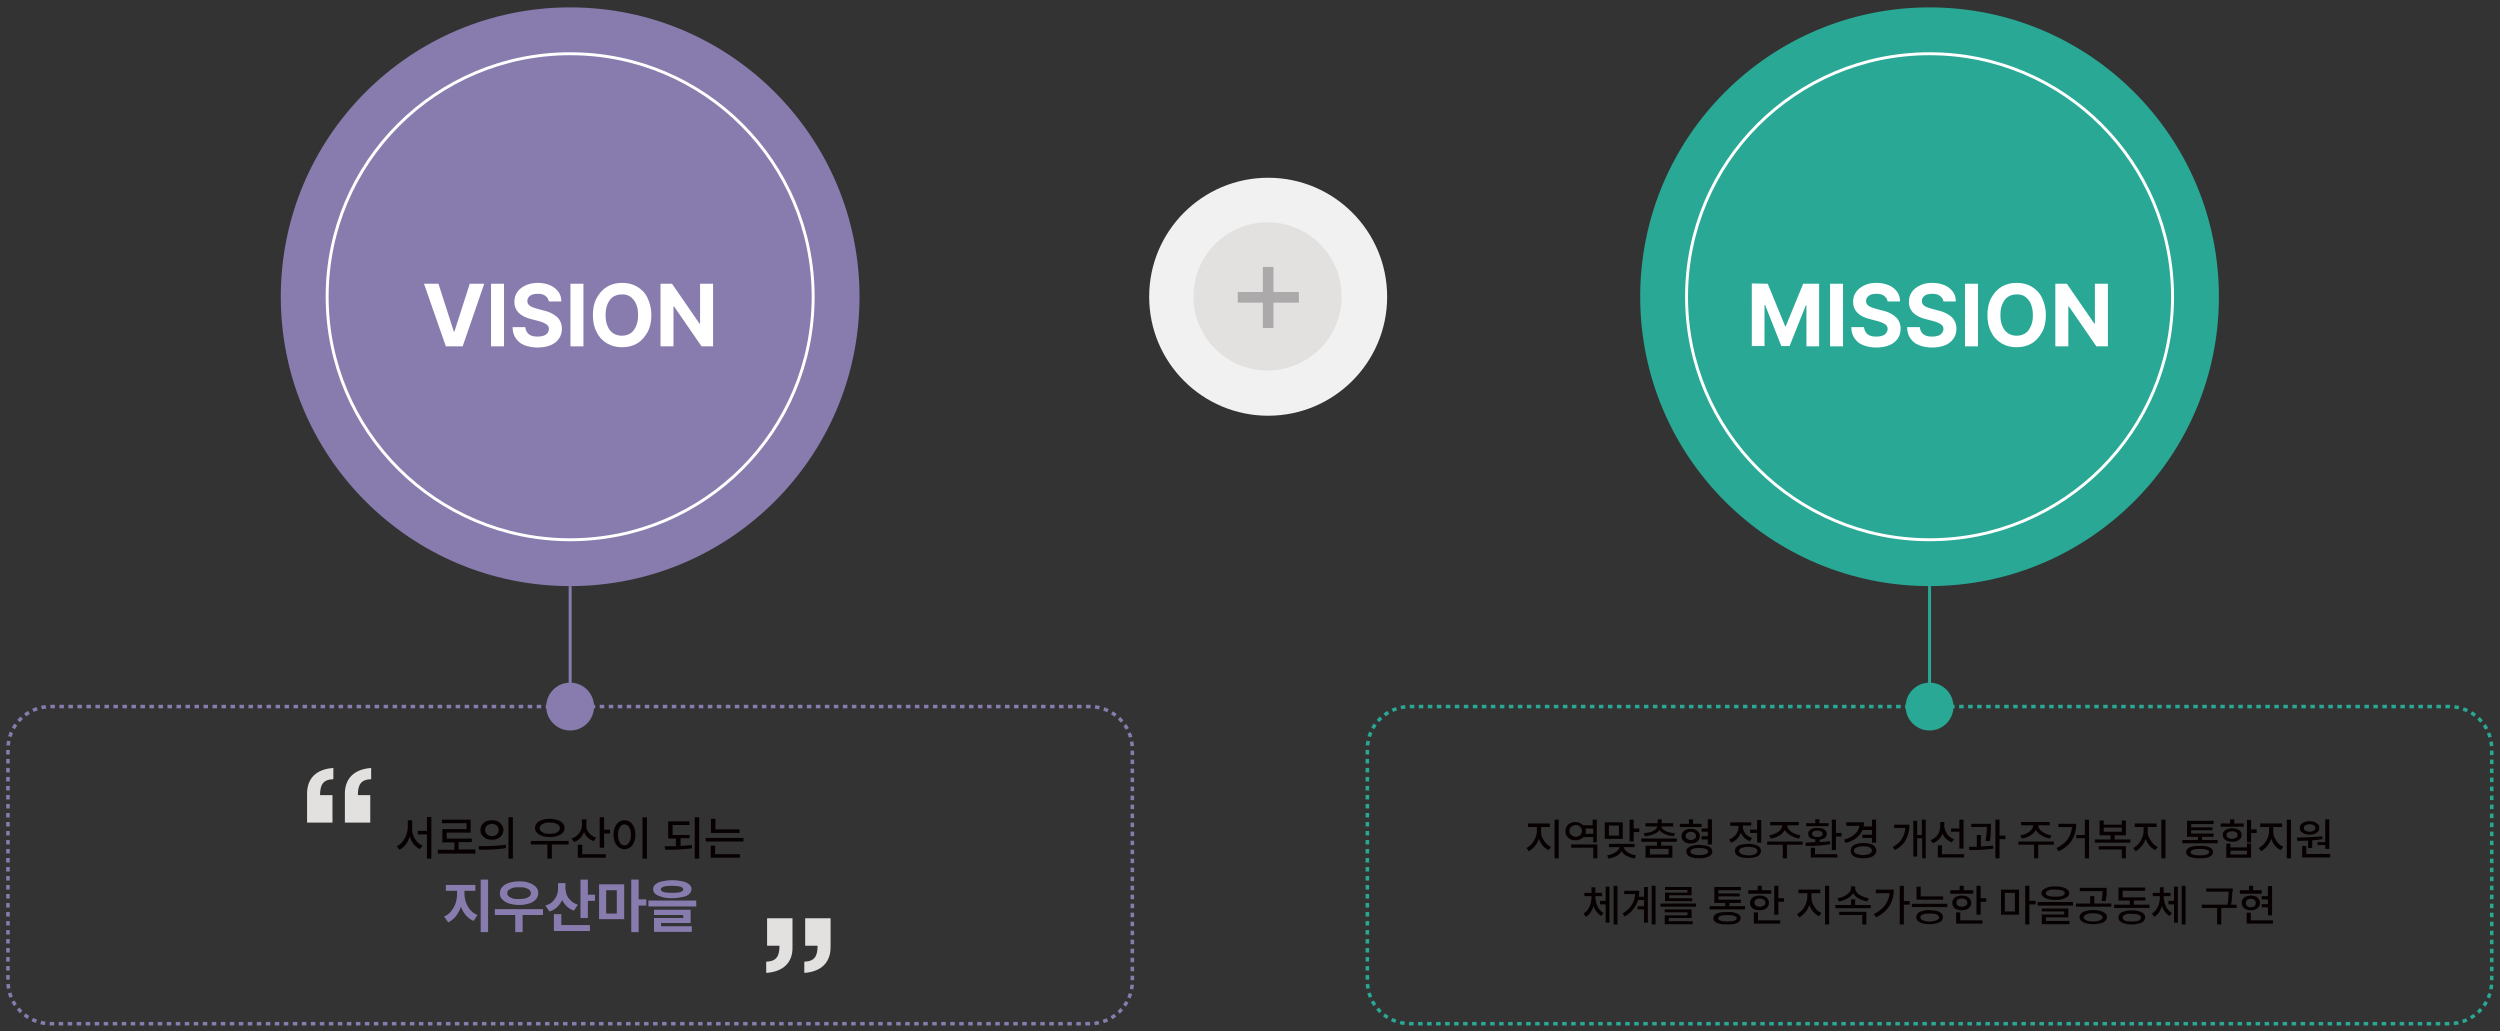 <?xml version="1.0" encoding="utf-8"?>
<!-- Generator: Adobe Illustrator 24.1.2, SVG Export Plug-In . SVG Version: 6.00 Build 0)  -->
<svg version="1.1" id="레이어_1" xmlns="http://www.w3.org/2000/svg" xmlns:xlink="http://www.w3.org/1999/xlink" x="0px"
	 y="0px" viewBox="0 0 846.7 349.2" style="enable-background:new 0 0 846.7 349.2;" xml:space="preserve">
<rect x="0" y="0" width="846.7" height="349.2" fill="#333333" stroke="none"/>
<style type="text/css">
	.st0{fill:#E3E1E0;}
	.st1{fill:#28A895;}
	.st2{fill:#F1F1F1;}
	
		.st3{fill:none;stroke:#28A895;stroke-width:1.196;stroke-miterlimit:10;stroke-dasharray:1.525,1.525,1.525,1.525,1.525,1.525;}
	
		.st4{fill:none;stroke:#887CAE;stroke-width:1.196;stroke-miterlimit:10;stroke-dasharray:1.525,1.525,1.525,1.525,1.525,1.525;}
	.st5{fill:#887CAE;}
	.st6{fill:none;stroke:#FFFFFF;stroke-miterlimit:10;}
	.st7{fill:#070001;}
	.st8{fill:#FFFFFF;}
	.st9{fill:#ABA9A9;}
	.st10{fill:none;stroke:#887CAE;stroke-miterlimit:10;}
	.st11{fill:none;stroke:#28A895;stroke-miterlimit:10;}
</style>
<path class="st0" d="M112.9,260.1v3.8c-3.5,0.1-4.5,1.9-4.5,5.4h4.2v9.3H104v-9.8C104,263.7,107,260.5,112.9,260.1z M125.7,260.1
	v3.8c-3.5,0.1-4.5,1.9-4.5,5.4h4.2v9.3h-8.6v-9.8C116.8,263.7,119.9,260.5,125.7,260.1z"/>
<path class="st0" d="M259.5,329.5v-3.8c3.5-0.1,4.5-1.9,4.5-5.4h-4.2V311h8.6v9.8C268.5,325.9,265.4,329.1,259.5,329.5z
	 M272.4,329.5v-3.8c3.5-0.1,4.5-1.9,4.5-5.4h-4.2V311h8.6v9.8C281.3,325.9,278.2,329.1,272.4,329.5z"/>
<circle class="st1" cx="653.5" cy="100.5" r="98"/>
<circle class="st2" cx="429.5" cy="100.5" r="40.3"/>
<ellipse transform="matrix(0.173 -0.985 0.985 0.173 255.995 506.057)" class="st0" cx="429.5" cy="100.5" rx="25.1" ry="25.1"/>
<g>
	<path class="st3" d="M829.5,346.7h-352c-7.9,0-14.4-6.4-14.4-14.4v-78.6c0-7.9,6.4-14.4,14.4-14.4h352c7.9,0,14.4,6.4,14.4,14.4
		v78.6C843.9,340.3,837.4,346.7,829.5,346.7z"/>
</g>
<g>
	<path class="st4" d="M369.1,346.7h-352c-7.9,0-14.4-6.4-14.4-14.4v-78.6c0-7.9,6.4-14.4,14.4-14.4h352c7.9,0,14.4,6.4,14.4,14.4
		v78.6C383.5,340.3,377,346.7,369.1,346.7z"/>
</g>
<circle class="st5" cx="193.1" cy="100.5" r="98"/>
<circle class="st6" cx="193.1" cy="100.5" r="82.3"/>
<circle class="st6" cx="653.5" cy="100.5" r="82.3"/>
<g>
	<g>
		<path class="st7" d="M139.9,282.8c0.3,0.8,0.7,1.5,1.3,2.2c0.5,0.6,1.2,1.1,1.9,1.4l-0.9,1.2c-0.8-0.4-1.5-1-2.1-1.7
			s-1-1.6-1.3-2.6c-0.3,1-0.8,1.9-1.4,2.7c-0.6,0.8-1.3,1.4-2.1,1.8l-0.9-1.2c0.7-0.3,1.3-0.8,1.9-1.5c0.5-0.7,1-1.4,1.3-2.3
			s0.5-1.7,0.5-2.6v-2.4h1.5v2.4C139.5,281.2,139.6,282,139.9,282.8z M146.1,290.8h-1.5v-8.2h-3.1v-1.2h3.1v-4.7h1.5V290.8z"/>
		<path class="st7" d="M161.1,289.1h-12.8v-1.3h5.6v-2.5h-4.1v-4.5h8.2v-2h-8.3v-1.2h9.7v4.4h-8.1v2h8.5v1.2h-4.5v2.5h5.7v1.4H161.1
			z"/>
		<path class="st7" d="M167,286.5c1.5-0.1,2.9-0.2,4.3-0.4l0.1,1.1c-1.4,0.3-2.8,0.4-4.3,0.5c-1.4,0.1-3,0.1-4.8,0.1l-0.2-1.2
			C163.9,286.6,165.5,286.5,167,286.5z M168.6,278.2c0.6,0.3,1,0.7,1.4,1.2c0.3,0.5,0.5,1.1,0.5,1.7s-0.2,1.2-0.5,1.7
			s-0.8,0.9-1.4,1.2s-1.2,0.4-2,0.4c-0.7,0-1.4-0.1-2-0.4s-1-0.7-1.4-1.2s-0.5-1.1-0.5-1.7s0.2-1.2,0.5-1.7s0.8-0.9,1.4-1.2
			c0.6-0.3,1.2-0.4,2-0.4C167.4,277.8,168,277.9,168.6,278.2z M165.4,279.3c-0.4,0.2-0.6,0.4-0.8,0.7c-0.2,0.3-0.3,0.7-0.3,1.1
			s0.1,0.8,0.3,1.1c0.2,0.3,0.5,0.5,0.8,0.7c0.4,0.2,0.8,0.3,1.2,0.3s0.9-0.1,1.2-0.3c0.4-0.2,0.6-0.4,0.8-0.7s0.3-0.7,0.3-1.1
			s-0.1-0.8-0.3-1.1s-0.5-0.5-0.8-0.7c-0.4-0.2-0.8-0.3-1.2-0.3S165.8,279.2,165.4,279.3z M173.7,290.8h-1.5v-14h1.5V290.8z"/>
		<path class="st7" d="M192.6,286h-5.7v4.8h-1.5V286h-5.6v-1.2h12.8L192.6,286L192.6,286z M188.8,277.7c0.8,0.3,1.3,0.6,1.8,1.1
			c0.4,0.5,0.6,1,0.6,1.6s-0.2,1.2-0.6,1.6c-0.4,0.5-1,0.8-1.8,1.1c-0.8,0.3-1.6,0.4-2.6,0.4s-1.9-0.1-2.6-0.4
			c-0.8-0.3-1.3-0.6-1.8-1.1c-0.4-0.5-0.6-1-0.6-1.6s0.2-1.2,0.6-1.6c0.4-0.5,1-0.8,1.8-1.1c0.8-0.3,1.6-0.4,2.6-0.4
			C187.1,277.3,188,277.5,188.8,277.7z M184.4,278.8c-0.5,0.2-0.9,0.4-1.2,0.7c-0.3,0.3-0.4,0.6-0.4,1s0.1,0.7,0.4,1
			s0.7,0.5,1.2,0.7s1.1,0.2,1.8,0.2c0.7,0,1.3-0.1,1.8-0.2c0.5-0.2,0.9-0.4,1.2-0.7s0.4-0.6,0.4-1s-0.1-0.7-0.4-1s-0.7-0.5-1.2-0.7
			s-1.1-0.2-1.8-0.2C185.5,278.5,184.9,278.6,184.4,278.8z"/>
		<path class="st7" d="M198.9,281.2c0.3,0.6,0.7,1.1,1.2,1.5s1.1,0.8,1.8,1l-0.8,1.2c-0.8-0.3-1.5-0.7-2-1.2c-0.6-0.5-1-1.2-1.3-1.9
			c-0.3,0.8-0.8,1.5-1.3,2.1c-0.6,0.6-1.3,1-2.1,1.3l-0.8-1.2c0.7-0.3,1.4-0.6,1.9-1.1s0.9-1,1.2-1.7c0.3-0.6,0.4-1.3,0.4-2v-1.7
			h1.5v1.7C198.5,280,198.6,280.6,198.9,281.2z M205.2,290.5h-9.5v-4.4h1.5v3.2h8V290.5z M204.6,281h2v1.3h-2v4.8h-1.5v-10.3h1.5
			V281z"/>
		<path class="st7" d="M213.4,278.4c0.5,0.4,1,1,1.3,1.7s0.5,1.6,0.5,2.6s-0.2,1.8-0.5,2.6c-0.3,0.7-0.7,1.3-1.3,1.7
			s-1.2,0.6-1.9,0.6c-0.7,0-1.3-0.2-1.9-0.6s-1-1-1.3-1.7s-0.5-1.6-0.5-2.6s0.2-1.8,0.5-2.6c0.3-0.7,0.7-1.3,1.3-1.7
			s1.2-0.6,1.9-0.6C212.3,277.8,212.9,278,213.4,278.4z M210.4,279.6c-0.3,0.3-0.6,0.7-0.8,1.2c-0.2,0.5-0.3,1.2-0.3,1.9
			c0,0.7,0.1,1.4,0.3,1.9c0.2,0.5,0.4,1,0.8,1.3c0.3,0.3,0.7,0.4,1.1,0.4s0.8-0.1,1.1-0.4s0.6-0.7,0.8-1.3c0.2-0.5,0.3-1.2,0.3-1.9
			c0-0.7-0.1-1.4-0.3-1.9c-0.2-0.5-0.4-1-0.8-1.2s-0.7-0.4-1.1-0.4C211.1,279.2,210.8,279.3,210.4,279.6z M219.1,290.8h-1.5v-14h1.5
			V290.8z"/>
		<path class="st7" d="M233.5,283.9h-3v2.6c1.5-0.1,2.8-0.2,3.8-0.3l0.1,1.1c-1.4,0.2-2.8,0.3-4.2,0.4c-1.4,0.1-3.1,0.1-4.9,0.1
			l-0.2-1.2c1.5,0,2.8,0,3.8,0V284h-2.6v-5.8h7.2v1.2h-5.7v3.4h5.8L233.5,283.9L233.5,283.9z M236.8,290.8h-1.5v-14h1.5V290.8z"/>
		<path class="st7" d="M251.8,285H239v-1.2h12.8V285z M250.5,290.5h-9.8v-4.1h1.5v2.9h8.4v1.2H250.5z M250.4,282.1h-9.6v-4.8h1.5
			v3.6h8.2v1.2H250.4z"/>
		<path class="st5" d="M157.8,305.6c0.3,0.9,0.8,1.8,1.5,2.6s1.5,1.3,2.4,1.7l-1.3,2c-1-0.4-1.9-1.1-2.6-1.9s-1.3-1.8-1.7-2.9
			c-0.4,1.2-1,2.3-1.7,3.2s-1.6,1.6-2.6,2.1l-1.4-2c1-0.4,1.8-1,2.4-1.8s1.2-1.7,1.5-2.7s0.5-2,0.5-3.1v-1.1H151v-2h10v2h-3.7v1.1
			C157.3,303.7,157.5,304.7,157.8,305.6z M165.3,315.7h-2.5v-17.8h2.5V315.7z"/>
		<path class="st5" d="M184,309.9h-7v5.8h-2.5v-5.8h-6.9v-2h16.3v2H184z M179.2,299c1,0.3,1.7,0.8,2.3,1.4s0.8,1.3,0.8,2.1
			c0,0.8-0.3,1.5-0.8,2.1s-1.3,1.1-2.3,1.4s-2.1,0.5-3.4,0.5s-2.4-0.2-3.4-0.5s-1.7-0.8-2.3-1.4s-0.8-1.3-0.8-2.1
			c0-0.8,0.3-1.5,0.8-2.1s1.3-1.1,2.3-1.4s2.1-0.5,3.4-0.5S178.2,298.6,179.2,299z M173.7,300.7c-0.6,0.2-1,0.4-1.4,0.7
			s-0.5,0.7-0.5,1.1s0.1,0.8,0.5,1.1s0.8,0.5,1.4,0.7s1.3,0.2,2.1,0.2s1.5-0.1,2.1-0.2c0.6-0.2,1-0.4,1.4-0.7s0.5-0.7,0.5-1.1
			s-0.2-0.8-0.5-1.1s-0.8-0.5-1.4-0.7s-1.3-0.2-2.1-0.2S174.3,300.5,173.7,300.7z"/>
		<path class="st5" d="M192,303.2c0.3,0.7,0.8,1.3,1.4,1.9s1.4,1,2.3,1.3l-1.3,2c-1-0.3-1.8-0.8-2.4-1.4s-1.2-1.3-1.6-2.2
			c-0.4,0.9-1,1.7-1.7,2.4s-1.6,1.2-2.6,1.5l-1.4-2c1-0.3,1.8-0.7,2.4-1.3s1.1-1.3,1.4-2s0.5-1.6,0.5-2.4v-1.9h2.5v2
			C191.6,301.7,191.7,302.5,192,303.2z M199.8,315.3h-12.2v-5.7h2.5v3.7h9.7V315.3z M199.1,303h2.4v2.1h-2.4v5.8h-2.5v-13h2.5V303z"
			/>
		<path class="st5" d="M211.4,311.3h-8.5v-11.8h8.5V311.3z M205.3,309.4h3.6v-7.9h-3.6V309.4z M216.3,304.6h2.6v2.1h-2.6v9h-2.5
			v-17.8h2.5V304.6z"/>
		<path class="st5" d="M235.8,307h-16.2v-2h16.2V307z M231.2,298.5c1,0.2,1.7,0.6,2.2,1s0.8,1,0.8,1.6c0,0.7-0.3,1.2-0.8,1.7
			s-1.2,0.8-2.2,1s-2.1,0.4-3.5,0.4s-2.5-0.1-3.5-0.4s-1.7-0.6-2.2-1s-0.8-1-0.8-1.7c0-0.6,0.3-1.2,0.8-1.6s1.2-0.8,2.2-1
			s2.1-0.4,3.5-0.4C229,298.1,230.2,298.3,231.2,298.5z M233.8,312.6h-9.9v1.1h10.4v1.9h-12.8v-4.7h9.9v-1h-9.9v-1.8h12.4v4.5H233.8
			z M224.8,300.3c-0.6,0.2-1,0.5-1,0.9s0.3,0.7,0.9,0.9s1.6,0.3,2.9,0.3s2.3-0.1,2.9-0.3s0.9-0.5,0.9-0.9s-0.3-0.7-1-0.9
			s-1.6-0.3-2.9-0.3C226.4,300,225.4,300.1,224.8,300.3z"/>
	</g>
</g>
<g>
	<path class="st8" d="M153.7,112.3h0.2l5.2-16.2h4.9l-7.3,21.2H151l-7.4-21.2h4.9L153.7,112.3z"/>
	<path class="st8" d="M170.7,117.3h-4.4V96.1h4.4V117.3z"/>
	<path class="st8" d="M184.7,100.2c-0.6-0.5-1.5-0.7-2.6-0.7c-0.7,0-1.4,0.1-1.9,0.3s-0.9,0.5-1.2,0.9s-0.4,0.8-0.4,1.3
		c0,0.7,0.3,1.2,0.9,1.6s1.4,0.7,2.5,1l1.9,0.5c2,0.4,3.5,1.2,4.7,2.2c1.1,1,1.7,2.4,1.7,4c0,1.3-0.3,2.4-1,3.4s-1.6,1.7-2.8,2.2
		s-2.7,0.8-4.4,0.8c-1.7,0-3.2-0.3-4.5-0.8c-1.3-0.5-2.2-1.3-2.9-2.3s-1.1-2.3-1.1-3.8h4.3c0.1,1,0.5,1.8,1.2,2.4
		c0.8,0.6,1.7,0.8,3,0.8c0.8,0,1.4-0.1,2-0.3s1-0.5,1.3-0.9s0.5-0.9,0.5-1.4c0-0.7-0.3-1.2-0.9-1.6s-1.5-0.8-2.7-1.1l-2.3-0.6
		c-3.8-0.9-5.8-2.9-5.8-5.8c0-1.3,0.3-2.4,1-3.4s1.6-1.7,2.9-2.3c1.2-0.5,2.6-0.8,4.1-0.8s2.9,0.3,4.1,0.8s2.1,1.3,2.8,2.2
		s1,2.1,1,3.3h-4.2C185.7,101.3,185.4,100.7,184.7,100.2z"/>
	<path class="st8" d="M197.6,117.3h-4.4V96.1h4.4V117.3z"/>
	<path class="st8" d="M219.3,112.5c-0.9,1.6-2,2.9-3.5,3.8c-1.5,0.9-3.2,1.3-5.1,1.3s-3.6-0.4-5.1-1.3s-2.7-2.1-3.5-3.8
		c-0.9-1.6-1.3-3.6-1.3-5.8s0.4-4.2,1.3-5.8s2-2.9,3.5-3.8s3.2-1.3,5.1-1.3s3.6,0.4,5.1,1.3s2.7,2.1,3.5,3.8s1.3,3.6,1.3,5.8
		C220.6,108.9,220.2,110.9,219.3,112.5z M215.4,102.9c-0.4-1-1.1-1.8-1.9-2.4s-1.8-0.8-2.9-0.8s-2.1,0.3-2.9,0.8s-1.4,1.3-1.9,2.4
		s-0.7,2.3-0.7,3.8s0.2,2.8,0.7,3.8c0.4,1.1,1.1,1.8,1.9,2.4c0.8,0.5,1.8,0.8,2.9,0.8s2.1-0.3,2.9-0.8s1.4-1.3,1.9-2.4
		s0.7-2.3,0.7-3.8S215.9,103.9,215.4,102.9z"/>
	<path class="st8" d="M241.4,117.3h-3.8l-9.3-13.5h-0.2v13.5h-4.4V96.1h3.9l9.3,13.5h0.2V96.1h4.4v21.2H241.4z"/>
</g>
<g>
	<g>
		<path class="st8" d="M598.7,96.1l5.9,14.4h0.2l5.9-14.4h5.4v21.2h-4.3v-13.9h-0.2l-5.5,13.8h-2.8l-5.5-13.9h-0.2v13.9h-4.3V96
			L598.7,96.1L598.7,96.1z"/>
		<path class="st8" d="M624.2,117.3h-4.4V96.1h4.4V117.3z"/>
		<path class="st8" d="M638.1,100.2c-0.6-0.5-1.5-0.7-2.6-0.7c-0.7,0-1.4,0.1-1.9,0.3s-0.9,0.5-1.2,0.9s-0.4,0.8-0.4,1.3
			c0,0.7,0.3,1.2,0.9,1.6s1.4,0.7,2.5,1l1.9,0.5c2,0.4,3.5,1.2,4.7,2.2c1.1,1,1.7,2.4,1.7,4c0,1.3-0.3,2.4-1,3.4s-1.6,1.7-2.8,2.2
			s-2.7,0.8-4.4,0.8s-3.2-0.3-4.5-0.8s-2.2-1.3-2.9-2.3s-1.1-2.3-1.1-3.8h4.3c0.1,1,0.5,1.8,1.2,2.4c0.8,0.6,1.7,0.8,3,0.8
			c0.8,0,1.4-0.1,2-0.3s1-0.5,1.3-0.9s0.5-0.9,0.5-1.4c0-0.7-0.3-1.2-0.9-1.6s-1.5-0.8-2.7-1.1l-2.3-0.6c-3.8-0.9-5.8-2.9-5.8-5.8
			c0-1.3,0.3-2.4,1-3.4s1.6-1.7,2.9-2.3s2.6-0.8,4.1-0.8s2.9,0.3,4.1,0.8s2.1,1.3,2.8,2.2s1,2.1,1,3.3h-4.2
			C639.2,101.3,638.8,100.7,638.1,100.2z"/>
		<path class="st8" d="M657,100.2c-0.6-0.5-1.5-0.7-2.6-0.7c-0.7,0-1.4,0.1-1.9,0.3s-0.9,0.5-1.2,0.9s-0.4,0.8-0.4,1.3
			c0,0.7,0.3,1.2,0.9,1.6s1.4,0.7,2.5,1l1.9,0.5c2,0.4,3.5,1.2,4.7,2.2c1.1,1,1.7,2.4,1.7,4c0,1.3-0.3,2.4-1,3.4s-1.6,1.7-2.8,2.2
			s-2.7,0.8-4.4,0.8s-3.2-0.3-4.5-0.8s-2.2-1.3-2.9-2.3s-1.1-2.3-1.1-3.8h4.3c0.1,1,0.5,1.8,1.2,2.4c0.8,0.6,1.7,0.8,3,0.8
			c0.8,0,1.4-0.1,2-0.3s1-0.5,1.3-0.9s0.5-0.9,0.5-1.4c0-0.7-0.3-1.2-0.9-1.6s-1.5-0.8-2.7-1.1l-2.3-0.6c-3.8-0.9-5.8-2.9-5.8-5.8
			c0-1.3,0.3-2.4,1-3.4s1.6-1.7,2.9-2.3s2.6-0.8,4.1-0.8s2.9,0.3,4.1,0.8s2.1,1.3,2.8,2.2s1,2.1,1,3.3h-4.2
			C658.1,101.3,657.7,100.7,657,100.2z"/>
		<path class="st8" d="M669.9,117.3h-4.4V96.1h4.4V117.3z"/>
		<path class="st8" d="M691.6,112.5c-0.9,1.6-2,2.9-3.5,3.8c-1.5,0.9-3.2,1.3-5.1,1.3c-1.9,0-3.6-0.4-5.1-1.3s-2.7-2.1-3.5-3.8
			c-0.9-1.6-1.3-3.6-1.3-5.8s0.4-4.2,1.3-5.8s2-2.9,3.5-3.8s3.2-1.3,5.1-1.3c1.9,0,3.6,0.4,5.1,1.3s2.7,2.1,3.5,3.8s1.3,3.6,1.3,5.8
			C692.9,108.9,692.5,110.9,691.6,112.5z M687.8,102.9c-0.4-1-1.1-1.8-1.9-2.4s-1.8-0.8-2.9-0.8s-2.1,0.3-2.9,0.8s-1.4,1.3-1.9,2.4
			s-0.7,2.3-0.7,3.8s0.2,2.8,0.7,3.8c0.4,1.1,1.1,1.8,1.9,2.4c0.8,0.5,1.8,0.8,2.9,0.8s2.1-0.3,2.9-0.8c0.8-0.5,1.4-1.3,1.9-2.4
			s0.7-2.3,0.7-3.8S688.2,103.9,687.8,102.9z"/>
		<path class="st8" d="M713.8,117.3H710l-9.3-13.5h-0.2v13.5h-4.4V96.1h3.9l9.3,13.5h0.2V96.1h4.4v21.2H713.8z"/>
	</g>
</g>
<g>
	<g>
		<path class="st9" d="M427.7,102.5h-8.5v-3.6h8.5v-8.5h3.6v8.5h8.6v3.6h-8.6v8.6h-3.6V102.5z"/>
	</g>
</g>
<line class="st10" x1="193.1" y1="198.5" x2="193.1" y2="239.3"/>
<circle class="st5" cx="193.1" cy="239.3" r="8.1"/>
<g>
	<g>
		<path class="st7" d="M522.3,283.6c0.3,0.7,0.7,1.3,1.2,1.9s1.1,1,1.8,1.3l-0.8,1.1c-0.8-0.3-1.4-0.8-2-1.5s-1-1.5-1.3-2.3
			c-0.3,0.9-0.8,1.8-1.4,2.5c-0.6,0.7-1.3,1.3-2,1.7l-0.8-1.1c0.6-0.3,1.2-0.8,1.8-1.4c0.5-0.6,0.9-1.3,1.2-2
			c0.3-0.8,0.5-1.5,0.5-2.3v-1.4h-3v-1.2h7.4v1.2h-3v1.4C521.9,282.2,522,282.9,522.3,283.6z M527.9,290.7h-1.4v-13.1h1.4V290.7z"/>
		<path class="st7" d="M541,285.3h-1.4v-1.8h-3.3c-0.3,0.4-0.7,0.6-1.2,0.8c-0.5,0.2-1,0.3-1.5,0.3c-0.6,0-1.2-0.1-1.8-0.4
			c-0.5-0.3-0.9-0.6-1.2-1.1s-0.4-1-0.4-1.6s0.1-1.1,0.4-1.6c0.3-0.5,0.7-0.9,1.2-1.1s1.1-0.4,1.7-0.4c0.6,0,1.1,0.1,1.5,0.3
			s0.9,0.5,1.2,0.8h3.2v-1.9h1.4v7.7H541z M532.6,279.7c-0.3,0.2-0.6,0.4-0.8,0.7c-0.2,0.3-0.3,0.6-0.3,1s0.1,0.7,0.3,1
			s0.4,0.5,0.8,0.7c0.3,0.2,0.7,0.3,1.1,0.3c0.4,0,0.8-0.1,1.1-0.3c0.3-0.2,0.6-0.4,0.7-0.7c0.2-0.3,0.3-0.7,0.3-1
			c0-0.4-0.1-0.7-0.3-1s-0.4-0.5-0.7-0.7s-0.7-0.3-1.1-0.3C533.2,279.5,532.9,279.6,532.6,279.7z M541,290.7h-1.4v-3.6h-7.5V286h8.9
			V290.7z M539.6,282.4v-1.8H537c0.1,0.3,0.1,0.6,0.1,0.9s0,0.6-0.1,0.9H539.6z"/>
		<path class="st7" d="M549.6,284.1h-6.1v-5.6h6.1V284.1z M553.5,286.9h-3.6c0.1,0.4,0.3,0.8,0.7,1.2c0.4,0.4,0.9,0.7,1.5,1
			s1.3,0.5,2,0.6l-0.5,1.1c-1-0.2-1.9-0.5-2.7-0.9s-1.4-1-1.7-1.6c-0.4,0.6-0.9,1.2-1.7,1.6s-1.7,0.7-2.7,0.9l-0.5-1.1
			c0.7-0.1,1.4-0.3,2-0.6c0.6-0.3,1.1-0.6,1.5-1s0.6-0.8,0.7-1.2h-3.6v-1.1h8.7v1.1H553.5z M544.9,283h3.4v-3.4h-3.4V283z
			 M553.3,280.6h1.9v1.2h-1.9v3.2h-1.4v-7.4h1.4V280.6z"/>
		<path class="st7" d="M567.9,285.1h-5.3v1.3h3.8v4.1h-9.1v-4.1h3.9v-1.3h-5.3V284h12L567.9,285.1L567.9,285.1z M562.6,278.8h4.1
			v1.1h-4c0,0.4,0.3,0.8,0.7,1.1c0.4,0.3,0.9,0.6,1.6,0.8c0.7,0.2,1.4,0.4,2.3,0.4l-0.4,1c-1.2-0.1-2.2-0.3-3-0.7
			c-0.9-0.4-1.5-0.8-1.9-1.4c-0.4,0.6-1,1.1-1.9,1.4c-0.9,0.4-1.9,0.6-3,0.7l-0.4-1c0.9-0.1,1.6-0.2,2.3-0.4
			c0.7-0.2,1.2-0.5,1.6-0.8c0.4-0.3,0.6-0.7,0.7-1.1h-4v-1.1h4.1v-1.3h1.4v1.3H562.6z M558.8,289.4h6.3v-1.9h-6.3V289.4z"/>
		<path class="st7" d="M576.3,280.1h-7.4V279h3.1v-1.5h1.4v1.5h2.9V280.1z M574.2,281c0.5,0.2,0.8,0.5,1.1,0.9s0.4,0.8,0.4,1.3
			s-0.1,0.9-0.4,1.3c-0.3,0.4-0.6,0.7-1.1,0.9c-0.5,0.2-1,0.3-1.6,0.3s-1.1-0.1-1.6-0.3c-0.5-0.2-0.8-0.5-1.1-0.9s-0.4-0.8-0.4-1.3
			s0.1-0.9,0.4-1.3c0.3-0.4,0.6-0.7,1.1-0.9c0.5-0.2,1-0.3,1.6-0.3C573.3,280.7,573.8,280.8,574.2,281z M571.4,282.1
			c-0.3,0.3-0.5,0.6-0.5,1s0.2,0.8,0.5,1s0.7,0.4,1.2,0.4s0.9-0.1,1.3-0.4c0.3-0.2,0.5-0.6,0.5-1c0-0.3-0.1-0.5-0.2-0.7
			s-0.4-0.4-0.6-0.5c-0.3-0.1-0.6-0.2-0.9-0.2C572.1,281.7,571.7,281.9,571.4,282.1z M577.9,286.4c0.7,0.2,1.2,0.4,1.5,0.8
			c0.4,0.3,0.5,0.7,0.5,1.2s-0.2,0.9-0.5,1.2s-0.9,0.6-1.5,0.8c-0.7,0.2-1.5,0.3-2.4,0.3s-1.7-0.1-2.4-0.3c-0.7-0.2-1.2-0.4-1.5-0.8
			s-0.5-0.7-0.5-1.2s0.2-0.9,0.5-1.2c0.4-0.3,0.9-0.6,1.5-0.8c0.7-0.2,1.5-0.3,2.4-0.3C576.4,286.2,577.2,286.3,577.9,286.4z
			 M573.3,287.5c-0.5,0.2-0.8,0.5-0.8,0.9s0.3,0.7,0.8,0.9c0.5,0.2,1.3,0.3,2.2,0.3s1.6-0.1,2.2-0.3c0.5-0.2,0.8-0.5,0.8-0.9
			s-0.3-0.7-0.8-0.9c-0.5-0.2-1.2-0.3-2.2-0.3S573.8,287.3,573.3,287.5z M579.8,286h-1.4v-1.7h-2.1v-1.1h2.1v-1.5h-2.1v-1.1h2.1
			v-3.1h1.4V286z"/>
		<path class="st7" d="M590.6,281.5c0.3,0.5,0.6,1,1.1,1.4s1,0.7,1.7,0.9l-0.7,1.1c-0.7-0.3-1.4-0.6-1.9-1.1s-0.9-1.1-1.2-1.7
			c-0.3,0.7-0.7,1.4-1.3,2s-1.2,1-2,1.3l-0.7-1.1c0.7-0.2,1.2-0.6,1.7-1s0.9-0.9,1.1-1.5c0.3-0.6,0.4-1.2,0.4-1.8v-0.3H586v-1.2h7.1
			v1.1h-2.8v0.3C590.2,280.5,590.4,281,590.6,281.5z M594.4,286.1c0.7,0.2,1.2,0.5,1.5,0.8s0.5,0.8,0.5,1.3s-0.2,1-0.5,1.3
			c-0.4,0.4-0.9,0.7-1.5,0.8c-0.7,0.2-1.5,0.3-2.4,0.3s-1.7-0.1-2.4-0.3c-0.7-0.2-1.2-0.5-1.5-0.8c-0.4-0.4-0.5-0.8-0.5-1.3
			s0.2-1,0.5-1.3c0.4-0.4,0.9-0.7,1.5-0.8s1.5-0.3,2.4-0.3C593,285.8,593.8,285.9,594.4,286.1z M589.8,287.2c-0.5,0.2-0.8,0.6-0.8,1
			c0,0.3,0.1,0.5,0.4,0.8c0.2,0.2,0.6,0.4,1.1,0.5s1,0.2,1.6,0.2s1.2,0,1.6-0.2c0.5-0.1,0.8-0.3,1.1-0.5c0.2-0.2,0.4-0.5,0.4-0.8
			c0-0.4-0.3-0.8-0.8-1s-1.3-0.4-2.3-0.4S590.4,287,589.8,287.2z M596.5,285.4h-1.4v-3.3h-2.4V281h2.4v-3.3h1.4V285.4z"/>
		<path class="st7" d="M610.5,286.1h-5.3v4.6h-1.4v-4.6h-5.3V285h12V286.1z M609.3,279.5h-4c0,0.5,0.2,1,0.6,1.5
			c0.4,0.5,1,0.9,1.6,1.2c0.7,0.3,1.4,0.6,2.3,0.7l-0.5,1.1c-0.7-0.1-1.4-0.3-2-0.6c-0.6-0.3-1.2-0.6-1.7-1s-0.8-0.8-1.1-1.3
			c-0.4,0.7-1,1.4-1.9,1.9s-1.8,0.9-2.9,1l-0.5-1.1c0.8-0.1,1.6-0.3,2.2-0.7c0.7-0.3,1.2-0.7,1.6-1.2c0.4-0.5,0.6-1,0.6-1.5h-4.1
			v-1.1h9.7v1.1H609.3z"/>
		<path class="st7" d="M614.8,285.2v-0.9c-0.8-0.1-1.4-0.3-1.8-0.6c-0.4-0.3-0.6-0.8-0.6-1.3c0-0.4,0.1-0.8,0.4-1.1
			c0.3-0.3,0.6-0.5,1.1-0.7s1-0.2,1.7-0.2c0.6,0,1.2,0.1,1.6,0.2s0.8,0.4,1.1,0.7c0.3,0.3,0.4,0.7,0.4,1.1c0,0.5-0.2,1-0.6,1.3
			c-0.4,0.3-1,0.6-1.8,0.7v0.8c1.3-0.1,2.5-0.2,3.5-0.3l0.1,1c-1.2,0.2-2.5,0.4-3.9,0.5c-1.3,0.1-2.8,0.1-4.4,0.1l-0.1-1.1
			C612.7,285.3,613.8,285.3,614.8,285.2z M619.3,279.8h-7.6v-1h3.1v-1.3h1.4v1.3h3.1V279.8z M622.3,290.4h-9v-3.3h1.4v2.2h7.6V290.4
			z M614.2,281.6c-0.3,0.2-0.5,0.5-0.5,0.8s0.2,0.6,0.5,0.8c0.3,0.2,0.8,0.3,1.3,0.3c0.6,0,1-0.1,1.3-0.3s0.5-0.4,0.5-0.8
			c0-0.3-0.2-0.6-0.5-0.8c-0.3-0.2-0.8-0.3-1.3-0.3C614.9,281.3,614.5,281.4,614.2,281.6z M621.8,282.1h1.9v1.2h-1.9v4.6h-1.4v-10.3
			h1.4V282.1z"/>
		<path class="st7" d="M635.4,285.4H634v-1.6h-3.3v-1.1h3.3v-1.6h-3.2c-0.4,1-1.1,1.9-2.1,2.7s-2.2,1.3-3.6,1.7l-0.6-1.1
			c1.5-0.4,2.8-1.1,3.7-1.9s1.4-1.7,1.5-2.8h-4.4v-1.2h6c0,0.5,0,0.9-0.1,1.4h2.8v-2.3h1.4L635.4,285.4L635.4,285.4z M633.4,285.8
			c0.7,0.2,1.2,0.5,1.5,0.9c0.4,0.4,0.5,0.8,0.6,1.4c0,0.5-0.2,1-0.6,1.4c-0.4,0.4-0.9,0.7-1.5,0.9c-0.7,0.2-1.4,0.3-2.3,0.3
			c-0.9,0-1.7-0.1-2.3-0.3c-0.7-0.2-1.2-0.5-1.5-0.9c-0.4-0.4-0.5-0.8-0.5-1.4s0.2-1,0.5-1.4c0.4-0.4,0.9-0.7,1.5-0.9
			c0.7-0.2,1.4-0.3,2.3-0.3C631.9,285.5,632.7,285.6,633.4,285.8z M629.4,286.8c-0.5,0.1-0.8,0.3-1.1,0.5s-0.4,0.5-0.4,0.8
			s0.1,0.6,0.4,0.8c0.2,0.2,0.6,0.4,1.1,0.5s1,0.2,1.6,0.2s1.1-0.1,1.6-0.2s0.8-0.3,1-0.5s0.4-0.5,0.4-0.8c0-0.5-0.3-0.8-0.8-1.1
			c-0.5-0.3-1.3-0.4-2.2-0.4C630.4,286.6,629.9,286.7,629.4,286.8z"/>
		<path class="st7" d="M645.6,284.2c-0.7,1.5-2,2.7-3.8,3.7l-0.8-1c1.4-0.8,2.5-1.7,3.1-2.8c0.7-1.1,1.1-2.3,1.2-3.7h-3.8v-1.1h5.2
			C646.7,281.1,646.3,282.8,645.6,284.2z M652.3,290.7H651v-6.8h-1.7v6.2H648V278h1.3v4.8h1.6v-5.2h1.3v13.1H652.3z"/>
		<path class="st7" d="M659,281.7c0.3,0.6,0.6,1.1,1.1,1.5s1,0.8,1.7,1l-0.8,1.1c-0.7-0.3-1.3-0.7-1.9-1.2s-0.9-1.1-1.2-1.8
			c-0.3,0.8-0.7,1.4-1.3,2s-1.2,1-2,1.3l-0.7-1.1c0.7-0.2,1.2-0.6,1.7-1c0.5-0.5,0.9-1,1.1-1.6s0.4-1.2,0.4-1.9v-1.6h1.4v1.6
			C658.6,280.6,658.8,281.2,659,281.7z M665.2,290.4h-8.9v-4.1h1.4v3h7.5V290.4z M665,287.4h-1.4v-5.7h-2.8v-1.1h2.8v-3h1.4V287.4z"
			/>
		<path class="st7" d="M670.9,286.7c1.6-0.1,2.9-0.2,4.1-0.3l0.1,1c-2,0.3-4.5,0.5-7.5,0.5H667l-0.2-1.1c1.2,0,2.1,0,2.7,0v-4h1.4
			V286.7z M674.3,279.8c0,0.8,0,1.6-0.1,2.4c0,0.8-0.1,1.7-0.3,2.7l-1.4-0.1c0.1-0.9,0.2-1.8,0.3-2.5c0-0.7,0.1-1.5,0.1-2.2h-5.3
			V279h6.7V279.8z M677.2,283h2v1.2h-2v6.5h-1.4v-13.1h1.4V283z"/>
		<path class="st7" d="M695.6,286.1h-5.3v4.6h-1.4v-4.6h-5.3V285h12V286.1z M694.4,279.5h-4.1c0,0.5,0.2,1,0.6,1.5
			c0.4,0.5,1,0.9,1.6,1.2c0.7,0.3,1.4,0.6,2.3,0.7l-0.5,1.1c-0.7-0.1-1.4-0.3-2-0.6c-0.6-0.3-1.2-0.6-1.7-1s-0.8-0.8-1.1-1.3
			c-0.4,0.7-1,1.4-1.9,1.9s-1.8,0.9-2.9,1l-0.5-1.1c0.8-0.1,1.6-0.3,2.2-0.7c0.7-0.3,1.2-0.7,1.6-1.2c0.4-0.5,0.6-1,0.6-1.5h-4.1
			v-1.1h9.7v1.1H694.4z"/>
		<path class="st7" d="M701.8,284.4c-0.9,1.6-2.4,2.9-4.6,3.9l-0.7-1.1c1.7-0.8,3-1.8,3.8-3s1.3-2.5,1.5-4.1h-4.7V279h6.1
			C703.2,281,702.7,282.8,701.8,284.4z M707.5,290.7h-1.4v-6.8h-2.9v-1.1h2.9v-5.2h1.4V290.7z"/>
		<path class="st7" d="M721.5,285.4h-12v-1.1h5.3v-1.4h-3.7v-5h1.4v1.4h6.1v-1.4h1.4v5h-3.8v1.4h5.3V285.4z M720,290.7h-1.4v-3h-7.8
			v-1.1h9.2V290.7z M718.6,281.7v-1.4h-6.1v1.4H718.6z"/>
		<path class="st7" d="M727.8,283.6c0.3,0.7,0.7,1.3,1.2,1.9s1.1,1,1.8,1.3l-0.8,1.1c-0.8-0.3-1.4-0.8-2-1.5s-1-1.5-1.3-2.3
			c-0.3,0.9-0.8,1.8-1.4,2.5c-0.6,0.7-1.3,1.3-2,1.7l-0.8-1.1c0.6-0.3,1.2-0.8,1.8-1.4c0.5-0.6,0.9-1.3,1.2-2
			c0.3-0.8,0.5-1.5,0.5-2.3v-1.4h-3v-1.2h7.4v1.2h-3v1.4C727.3,282.2,727.5,282.9,727.8,283.6z M733.4,290.7H732v-13.1h1.4V290.7z"
			/>
		<path class="st7" d="M751.1,285.6h-12v-1.1h5.3v-1.1h-3.7V278h9v1.1h-7.6v1.1h7.2v1h-7.2v1.1h7.6v1.1h-3.9v1.1h5.3L751.1,285.6
			L751.1,285.6z M747.5,286.7c0.7,0.2,1.2,0.4,1.5,0.7c0.4,0.3,0.5,0.7,0.5,1.2c0,0.7-0.4,1.2-1.2,1.6s-1.9,0.5-3.3,0.5
			c-1.5,0-2.6-0.2-3.4-0.5s-1.2-0.9-1.2-1.6c0-0.5,0.2-0.8,0.5-1.2c0.4-0.3,0.9-0.6,1.6-0.7c0.7-0.2,1.5-0.2,2.5-0.2
			C746.1,286.4,746.9,286.5,747.5,286.7z M742.7,287.8c-0.5,0.2-0.8,0.5-0.8,0.8c0,0.4,0.3,0.6,0.8,0.8c0.5,0.2,1.3,0.3,2.4,0.3
			c1,0,1.8-0.1,2.3-0.3c0.5-0.2,0.8-0.4,0.8-0.8s-0.3-0.6-0.8-0.8s-1.3-0.3-2.3-0.3C744.1,287.5,743.3,287.6,742.7,287.8z"/>
		<path class="st7" d="M759.9,280h-7.8v-1.1h3.2v-1.4h1.4v1.4h3.2L759.9,280L759.9,280z M757.7,280.8c0.5,0.2,0.9,0.5,1.1,0.8
			c0.3,0.3,0.4,0.8,0.4,1.2c0,0.5-0.1,0.9-0.4,1.2c-0.3,0.3-0.6,0.6-1.1,0.8c-0.5,0.2-1,0.3-1.7,0.3c-0.6,0-1.2-0.1-1.7-0.3
			c-0.5-0.2-0.9-0.5-1.1-0.8c-0.3-0.3-0.4-0.8-0.4-1.2c0-0.5,0.1-0.9,0.4-1.2s0.6-0.6,1.1-0.8c0.5-0.2,1-0.3,1.7-0.3
			C756.6,280.5,757.2,280.6,757.7,280.8z M755.4,287h5.6v-1.3h1.4v4.8H754v-4.8h1.4V287z M755,281.7c-0.3,0.1-0.5,0.3-0.7,0.4
			c-0.2,0.2-0.2,0.4-0.2,0.7c0,0.3,0.1,0.5,0.2,0.7c0.2,0.2,0.4,0.3,0.6,0.4c0.3,0.1,0.6,0.2,1,0.2s0.7-0.1,1-0.2s0.5-0.3,0.7-0.4
			c0.2-0.2,0.2-0.4,0.2-0.7c0-0.3-0.1-0.5-0.2-0.7c-0.2-0.2-0.4-0.3-0.7-0.4s-0.6-0.2-1-0.2C755.6,281.6,755.3,281.6,755,281.7z
			 M761,289.4v-1.3h-5.6v1.3H761z M762.4,280.9h1.9v1.2h-1.9v3.2H761v-7.6h1.4V280.9z"/>
		<path class="st7" d="M770.3,283.6c0.3,0.7,0.7,1.3,1.2,1.9s1.1,1,1.8,1.3l-0.8,1.1c-0.8-0.3-1.4-0.8-2-1.5s-1-1.5-1.3-2.3
			c-0.3,0.9-0.8,1.8-1.4,2.5c-0.6,0.7-1.3,1.3-2,1.7l-0.8-1.1c0.6-0.3,1.2-0.8,1.8-1.4c0.5-0.6,0.9-1.3,1.2-2
			c0.3-0.8,0.5-1.5,0.5-2.3v-1.4h-3v-1.2h7.4v1.2h-3v1.4C769.9,282.2,770,282.9,770.3,283.6z M775.9,290.7h-1.4v-13.1h1.4V290.7z"/>
		<path class="st7" d="M782.6,283.5c1.4,0,2.7-0.2,3.9-0.3l0.1,1c-1.1,0.2-2.2,0.3-3.5,0.4v2.6h-1.4v-2.5c-0.9,0-1.9,0.1-2.9,0.1
			h-0.7l-0.2-1.1C779.7,283.6,781.2,283.6,782.6,283.5z M783.9,278.4c0.5,0.2,0.9,0.5,1.2,0.8s0.4,0.8,0.4,1.2s-0.1,0.9-0.4,1.2
			c-0.3,0.3-0.7,0.6-1.2,0.8c-0.5,0.2-1.1,0.3-1.7,0.3c-0.6,0-1.2-0.1-1.7-0.3c-0.5-0.2-0.9-0.5-1.2-0.8s-0.4-0.7-0.4-1.2
			s0.1-0.9,0.4-1.2c0.3-0.3,0.7-0.6,1.2-0.8c0.5-0.2,1.1-0.3,1.7-0.3C782.9,278.1,783.4,278.2,783.9,278.4z M789.2,290.4h-9.5v-3.9
			h1.4v2.7h8.1V290.4z M781.2,279.3c-0.3,0.1-0.5,0.3-0.7,0.4c-0.2,0.2-0.2,0.4-0.2,0.7c0,0.3,0.1,0.5,0.2,0.7
			c0.2,0.2,0.4,0.3,0.7,0.4s0.6,0.2,1,0.2s0.7-0.1,1-0.2s0.5-0.2,0.7-0.4c0.2-0.2,0.2-0.4,0.3-0.7c0-0.3-0.1-0.5-0.3-0.7
			s-0.4-0.3-0.7-0.4s-0.6-0.2-1-0.1C781.9,279.1,781.5,279.2,781.2,279.3z M788.9,287.5h-1.4v-1.3h-2.6v-1h2.6v-7.7h1.4V287.5z"/>
		<path class="st7" d="M540.7,306.1c0.2,0.7,0.5,1.3,0.9,1.8s0.9,1,1.5,1.3l-0.8,1c-0.6-0.3-1.1-0.8-1.6-1.4c-0.4-0.6-0.8-1.3-1-2
			c-0.2,0.8-0.6,1.6-1,2.2s-1,1.2-1.6,1.5l-0.8-1.1c0.6-0.3,1.1-0.8,1.5-1.4s0.7-1.2,0.9-1.9c0.2-0.7,0.3-1.4,0.3-2.1v-0.5h-2.4
			v-1.1h2.4v-1.9h1.3v1.9h2.3v1.1h-2.3v0.5C540.4,304.7,540.5,305.4,540.7,306.1z M545.1,312.5h-1.3v-6.2h-1.9v-1.2h1.9v-4.8h1.3
			V312.5z M547.8,313.1h-1.3V300h1.3V313.1z"/>
		<path class="st7" d="M558.1,312.5h-1.3V308h-2.2v-1.1h2.2v-2.1h-2c-0.7,2.3-2.2,4.2-4.5,5.6l-0.8-1c1.4-0.8,2.4-1.8,3.1-2.9
			c0.7-1.1,1.1-2.3,1.2-3.7h-3.7v-1.1h5.1c0,0.7-0.1,1.3-0.2,2h1.8v-3.3h1.3L558.1,312.5L558.1,312.5z M560.7,313.1h-1.3V300h1.3
			V313.1z"/>
		<path class="st7" d="M574.4,307.1h-12V306h12V307.1z M572.9,310.9h-7.7v1.1h8.1v1h-9.5v-3h7.7v-1h-7.7v-1h9.1L572.9,310.9
			L572.9,310.9z M572.9,303.2h-7.6v1h7.8v1h-9.2v-2.9h7.6v-0.9h-7.6v-1h9V303.2z"/>
		<path class="st7" d="M591,308h-12v-1.1h5.3v-1.1h-3.7v-5.4h9v1.1H582v1.1h7.2v1H582v1.1h7.6v1.1h-3.9v1.1h5.3L591,308L591,308z
			 M587.5,309.1c0.7,0.2,1.2,0.4,1.5,0.7c0.4,0.3,0.5,0.7,0.5,1.2c0,0.7-0.4,1.2-1.2,1.6s-1.9,0.5-3.4,0.5s-2.6-0.2-3.4-0.5
			c-0.8-0.4-1.2-0.9-1.2-1.6c0-0.5,0.2-0.8,0.5-1.2c0.4-0.3,0.9-0.6,1.6-0.7c0.7-0.2,1.5-0.2,2.5-0.2
			C586,308.8,586.8,308.9,587.5,309.1z M582.7,310.2c-0.5,0.2-0.8,0.5-0.8,0.8c0,0.4,0.3,0.6,0.8,0.8c0.5,0.2,1.3,0.3,2.4,0.3
			c1,0,1.8-0.1,2.3-0.3c0.5-0.2,0.8-0.4,0.8-0.8s-0.3-0.6-0.8-0.8s-1.3-0.3-2.3-0.3C584,309.9,583.2,310,582.7,310.2z"/>
		<path class="st7" d="M599.9,302.7h-7.8v-1.2h3.2V300h1.4v1.5h3.2L599.9,302.7L599.9,302.7z M597.6,303.6c0.5,0.2,0.9,0.5,1.1,0.9
			c0.3,0.4,0.4,0.8,0.4,1.3s-0.1,0.9-0.4,1.3c-0.3,0.4-0.6,0.7-1.1,0.9c-0.5,0.2-1,0.3-1.7,0.3c-0.6,0-1.2-0.1-1.7-0.3
			c-0.5-0.2-0.9-0.5-1.1-0.9c-0.3-0.4-0.4-0.8-0.4-1.3s0.1-0.9,0.4-1.3c0.3-0.4,0.6-0.7,1.1-0.9s1-0.3,1.7-0.3
			C596.6,303.3,597.1,303.4,597.6,303.6z M602.9,312.8H594V309h1.4v2.7h7.5V312.8z M595,304.5c-0.3,0.1-0.5,0.3-0.6,0.5
			c-0.2,0.2-0.2,0.5-0.2,0.7c0,0.3,0.1,0.5,0.2,0.7c0.2,0.2,0.4,0.4,0.6,0.5c0.3,0.1,0.6,0.2,1,0.2s0.7-0.1,1-0.2s0.5-0.3,0.7-0.5
			s0.2-0.5,0.2-0.7c0-0.3-0.1-0.5-0.2-0.7c-0.2-0.2-0.4-0.4-0.7-0.5s-0.6-0.2-1-0.2S595.2,304.4,595,304.5z M602.3,304.2h1.9v1.2
			h-1.9v4.4h-1.4V300h1.4V304.2z"/>
		<path class="st7" d="M613.9,306c0.3,0.7,0.7,1.3,1.2,1.9s1.1,1,1.8,1.3l-0.8,1.1c-0.8-0.3-1.4-0.8-2-1.5s-1-1.5-1.3-2.3
			c-0.3,0.9-0.8,1.8-1.4,2.5c-0.6,0.7-1.3,1.3-2,1.7l-0.8-1.1c0.6-0.3,1.2-0.8,1.8-1.4c0.5-0.6,0.9-1.3,1.2-2
			c0.3-0.8,0.5-1.5,0.5-2.3v-1.4h-3v-1.2h7.4v1.2h-3v1.4C613.5,304.6,613.6,305.3,613.9,306z M619.5,313.1h-1.4V300h1.4V313.1z"/>
		<path class="st7" d="M633.6,307.6h-12v-1.1h5.3v-1.9h1.4v1.9h5.3V307.6z M628.9,302.3c0.4,0.5,1,0.9,1.7,1.2
			c0.7,0.3,1.5,0.6,2.3,0.7l-0.5,1.1c-1.1-0.2-2-0.5-2.9-1s-1.5-1.1-1.9-1.8c-0.4,0.7-1,1.3-1.9,1.8s-1.8,0.8-2.9,1l-0.5-1.1
			c0.8-0.1,1.6-0.3,2.3-0.7c0.7-0.3,1.3-0.8,1.7-1.2c0.4-0.5,0.6-1,0.6-1.5v-0.6h1.4v0.6C628.3,301.3,628.5,301.8,628.9,302.3z
			 M632.1,313.1h-1.4v-3.2h-7.8v-1.1h9.2V313.1z"/>
		<path class="st7" d="M639.9,306.8c-1,1.6-2.5,2.9-4.5,3.9l-0.8-1.1c1.6-0.8,2.9-1.8,3.8-3s1.4-2.5,1.6-4.1h-4.7v-1.2h6.1
			C641.4,303.4,640.9,305.2,639.9,306.8z M644.8,305.2h2v1.2h-2v6.7h-1.4V300h1.4V305.2z"/>
		<path class="st7" d="M659.5,307.2h-12v-1.1h12V307.2z M655.9,308.5c0.7,0.2,1.2,0.5,1.6,0.8c0.4,0.4,0.5,0.8,0.5,1.3
			s-0.2,0.9-0.5,1.3c-0.4,0.4-0.9,0.6-1.6,0.8c-0.7,0.2-1.5,0.3-2.4,0.3s-1.8-0.1-2.4-0.3c-0.7-0.2-1.2-0.5-1.6-0.8
			c-0.4-0.4-0.5-0.8-0.5-1.3s0.2-0.9,0.5-1.3c0.4-0.4,0.9-0.6,1.6-0.8c0.7-0.2,1.5-0.3,2.4-0.3C654.5,308.3,655.3,308.4,655.9,308.5
			z M658.1,304.7h-9v-4.4h1.4v3.3h7.6V304.7z M651.2,309.7c-0.5,0.2-0.8,0.5-0.8,1s0.3,0.7,0.8,1c0.5,0.2,1.3,0.4,2.3,0.4
			c0.7,0,1.2-0.1,1.7-0.2s0.8-0.3,1.1-0.5s0.4-0.4,0.4-0.7c0-0.4-0.3-0.7-0.8-1c-0.5-0.2-1.3-0.3-2.3-0.3
			C652.5,309.4,651.7,309.5,651.2,309.7z"/>
		<path class="st7" d="M668.3,302.7h-7.8v-1.2h3.2V300h1.4v1.5h3.2L668.3,302.7L668.3,302.7z M666.1,303.6c0.5,0.2,0.9,0.5,1.1,0.9
			c0.3,0.4,0.4,0.8,0.4,1.3s-0.1,0.9-0.4,1.3c-0.3,0.4-0.6,0.7-1.1,0.9c-0.5,0.2-1,0.3-1.7,0.3c-0.6,0-1.2-0.1-1.7-0.3
			c-0.5-0.2-0.9-0.5-1.1-0.9c-0.3-0.4-0.4-0.8-0.4-1.3s0.1-0.9,0.4-1.3c0.3-0.4,0.6-0.7,1.1-0.9s1-0.3,1.7-0.3
			C665,303.3,665.6,303.4,666.1,303.6z M671.4,312.8h-8.9V309h1.4v2.7h7.5V312.8z M663.4,304.5c-0.3,0.1-0.5,0.3-0.6,0.5
			c-0.2,0.2-0.2,0.5-0.2,0.7c0,0.3,0.1,0.5,0.2,0.7c0.2,0.2,0.4,0.4,0.6,0.5c0.3,0.1,0.6,0.2,1,0.2s0.7-0.1,1-0.2s0.5-0.3,0.7-0.5
			s0.2-0.5,0.2-0.7c0-0.3-0.1-0.5-0.2-0.7c-0.2-0.2-0.4-0.4-0.7-0.5s-0.6-0.2-1-0.2S663.7,304.4,663.4,304.5z M670.8,304.2h1.9v1.2
			h-1.9v4.4h-1.4V300h1.4V304.2z"/>
		<path class="st7" d="M683.8,309.8h-6.1v-8.5h6.1V309.8z M679,308.7h3.4v-6.3H679V308.7z M687.3,305.1h2.1v1.2h-2.1v6.8h-1.4V300
			h1.4V305.1z"/>
		<path class="st7" d="M702.1,306.7h-12v-1.2h12V306.7z M698.6,300.5c0.7,0.2,1.2,0.4,1.6,0.8c0.4,0.3,0.6,0.7,0.6,1.2
			s-0.2,0.9-0.6,1.2c-0.4,0.3-0.9,0.6-1.6,0.8s-1.5,0.3-2.5,0.3s-1.8-0.1-2.5-0.3c-0.7-0.2-1.2-0.4-1.6-0.8
			c-0.4-0.3-0.6-0.8-0.6-1.2s0.2-0.9,0.6-1.2s0.9-0.6,1.6-0.8c0.7-0.2,1.5-0.3,2.5-0.3S697.9,300.3,698.6,300.5z M700.5,310.7h-7.6
			v1.2h8v1.1h-9.4v-3.3h7.6v-1h-7.6v-1h9V310.7z M693.7,301.6c-0.6,0.2-0.8,0.5-0.8,0.9s0.3,0.7,0.8,0.9c0.6,0.2,1.4,0.3,2.4,0.3
			s1.9-0.1,2.4-0.3s0.8-0.5,0.8-0.9s-0.3-0.7-0.8-0.9c-0.6-0.2-1.4-0.3-2.4-0.3C695,301.2,694.2,301.3,693.7,301.6z"/>
		<path class="st7" d="M715,307.1h-11.9V306h4.8v-2.5h1.4v2.5h5.8L715,307.1L715,307.1z M711.4,308.5c0.7,0.2,1.2,0.5,1.6,0.8
			c0.4,0.4,0.6,0.8,0.6,1.3s-0.2,0.9-0.6,1.3s-0.9,0.6-1.6,0.8c-0.7,0.2-1.5,0.3-2.5,0.3c-0.9,0-1.7-0.1-2.4-0.3
			c-0.7-0.2-1.2-0.5-1.6-0.8c-0.4-0.4-0.6-0.8-0.6-1.3s0.2-0.9,0.6-1.3c0.4-0.4,0.9-0.6,1.6-0.8c0.7-0.2,1.5-0.3,2.4-0.3
			C709.9,308.2,710.7,308.3,711.4,308.5z M713.5,301.7c0,0.7,0,1.3-0.1,1.8s-0.1,1.1-0.3,1.7l-1.4-0.1c0.2-0.6,0.3-1.1,0.3-1.6
			s0.1-1,0.1-1.7h-7.7v-1.1h9.1L713.5,301.7L713.5,301.7z M707.2,309.5c-0.5,0.1-0.9,0.3-1.1,0.5c-0.3,0.2-0.4,0.5-0.4,0.7
			c0,0.3,0.1,0.5,0.4,0.7c0.3,0.2,0.6,0.4,1.1,0.5s1.1,0.2,1.7,0.2s1.2-0.1,1.7-0.2s0.9-0.3,1.1-0.5c0.3-0.2,0.4-0.4,0.4-0.7
			c0-0.3-0.1-0.5-0.4-0.7c-0.3-0.2-0.6-0.4-1.1-0.5s-1.1-0.2-1.7-0.2S707.7,309.3,707.2,309.5z"/>
		<path class="st7" d="M728,307.5h-12v-1.1h5.3V305h-3.8v-4.4h9v1.1h-7.6v2.2h7.7v1.1h-3.9v1.4h5.3V307.5z M724.4,308.6
			c0.7,0.2,1.2,0.5,1.6,0.8c0.4,0.4,0.5,0.8,0.5,1.3s-0.2,0.9-0.5,1.3c-0.4,0.4-0.9,0.6-1.6,0.8s-1.5,0.3-2.4,0.3s-1.8-0.1-2.4-0.3
			c-0.7-0.2-1.2-0.5-1.6-0.8c-0.4-0.4-0.5-0.8-0.5-1.3s0.2-0.9,0.5-1.3c0.4-0.4,0.9-0.6,1.6-0.8c0.7-0.2,1.5-0.3,2.4-0.3
			C722.9,308.3,723.7,308.4,724.4,308.6z M719.7,309.8c-0.5,0.2-0.8,0.5-0.8,1c0,0.4,0.3,0.7,0.8,1c0.5,0.2,1.3,0.3,2.3,0.3
			s1.8-0.1,2.3-0.3c0.5-0.2,0.8-0.5,0.8-1s-0.3-0.7-0.8-1c-0.5-0.2-1.3-0.3-2.3-0.3C721,309.4,720.2,309.5,719.7,309.8z"/>
		<path class="st7" d="M733.2,306.1c0.2,0.7,0.5,1.3,0.9,1.8s0.9,1,1.5,1.3l-0.8,1c-0.6-0.3-1.1-0.8-1.6-1.4c-0.4-0.6-0.8-1.3-1-2
			c-0.2,0.8-0.6,1.6-1,2.2s-1,1.2-1.6,1.5l-0.8-1.1c0.6-0.3,1.1-0.8,1.5-1.4s0.7-1.2,0.9-1.9c0.2-0.7,0.3-1.4,0.3-2.1v-0.5h-2.4
			v-1.1h2.4v-1.9h1.3v1.9h2.3v1.1h-2.3v0.5C732.9,304.7,733,305.4,733.2,306.1z M737.6,312.5h-1.3v-6.2h-1.9v-1.2h1.9v-4.8h1.3
			V312.5z M740.2,313.1h-1.3V300h1.3V313.1z"/>
		<path class="st7" d="M756,302c0,0.8,0,1.6-0.1,2.2c0,0.7-0.1,1.4-0.3,2.2h1.9v1.1h-5.2v5.6h-1.4v-5.6h-5.2v-1.1h8.7
			c0.2-0.8,0.3-1.6,0.3-2.2c0-0.7,0.1-1.4,0.1-2.2l0,0h-7.6v-1.1h9v1.1H756z"/>
		<path class="st7" d="M766,302.7h-7.4v-1.2h3.1V300h1.4v1.5h2.9V302.7z M763.9,303.6c0.5,0.2,0.8,0.5,1.1,0.9s0.4,0.8,0.4,1.3
			s-0.1,0.9-0.4,1.3c-0.3,0.4-0.6,0.7-1.1,0.9c-0.5,0.2-1,0.3-1.6,0.3s-1.1-0.1-1.6-0.3c-0.5-0.2-0.8-0.5-1.1-0.9s-0.4-0.8-0.4-1.3
			s0.1-0.9,0.4-1.3c0.3-0.4,0.6-0.7,1.1-0.9c0.5-0.2,1-0.3,1.6-0.3S763.4,303.4,763.9,303.6z M761.4,304.6c-0.3,0.1-0.5,0.3-0.6,0.5
			s-0.2,0.5-0.2,0.7c0,0.4,0.2,0.8,0.5,1.1c0.3,0.3,0.7,0.4,1.2,0.4c0.3,0,0.6-0.1,0.9-0.2s0.5-0.3,0.6-0.5s0.2-0.5,0.2-0.8
			s-0.1-0.5-0.2-0.7s-0.3-0.4-0.6-0.5s-0.6-0.2-0.9-0.2C762,304.4,761.7,304.4,761.4,304.6z M769.8,312.8h-8.9v-3.7h1.4v2.6h7.5
			V312.8z M769.5,310h-1.4v-2.7H766v-1.1h2.1v-1.6H766v-1.1h2.1v-3.4h1.4V310z"/>
	</g>
</g>
<line class="st11" x1="653.5" y1="198.5" x2="653.5" y2="239.3"/>
<circle class="st1" cx="653.5" cy="239.3" r="8.1"/>
</svg>
